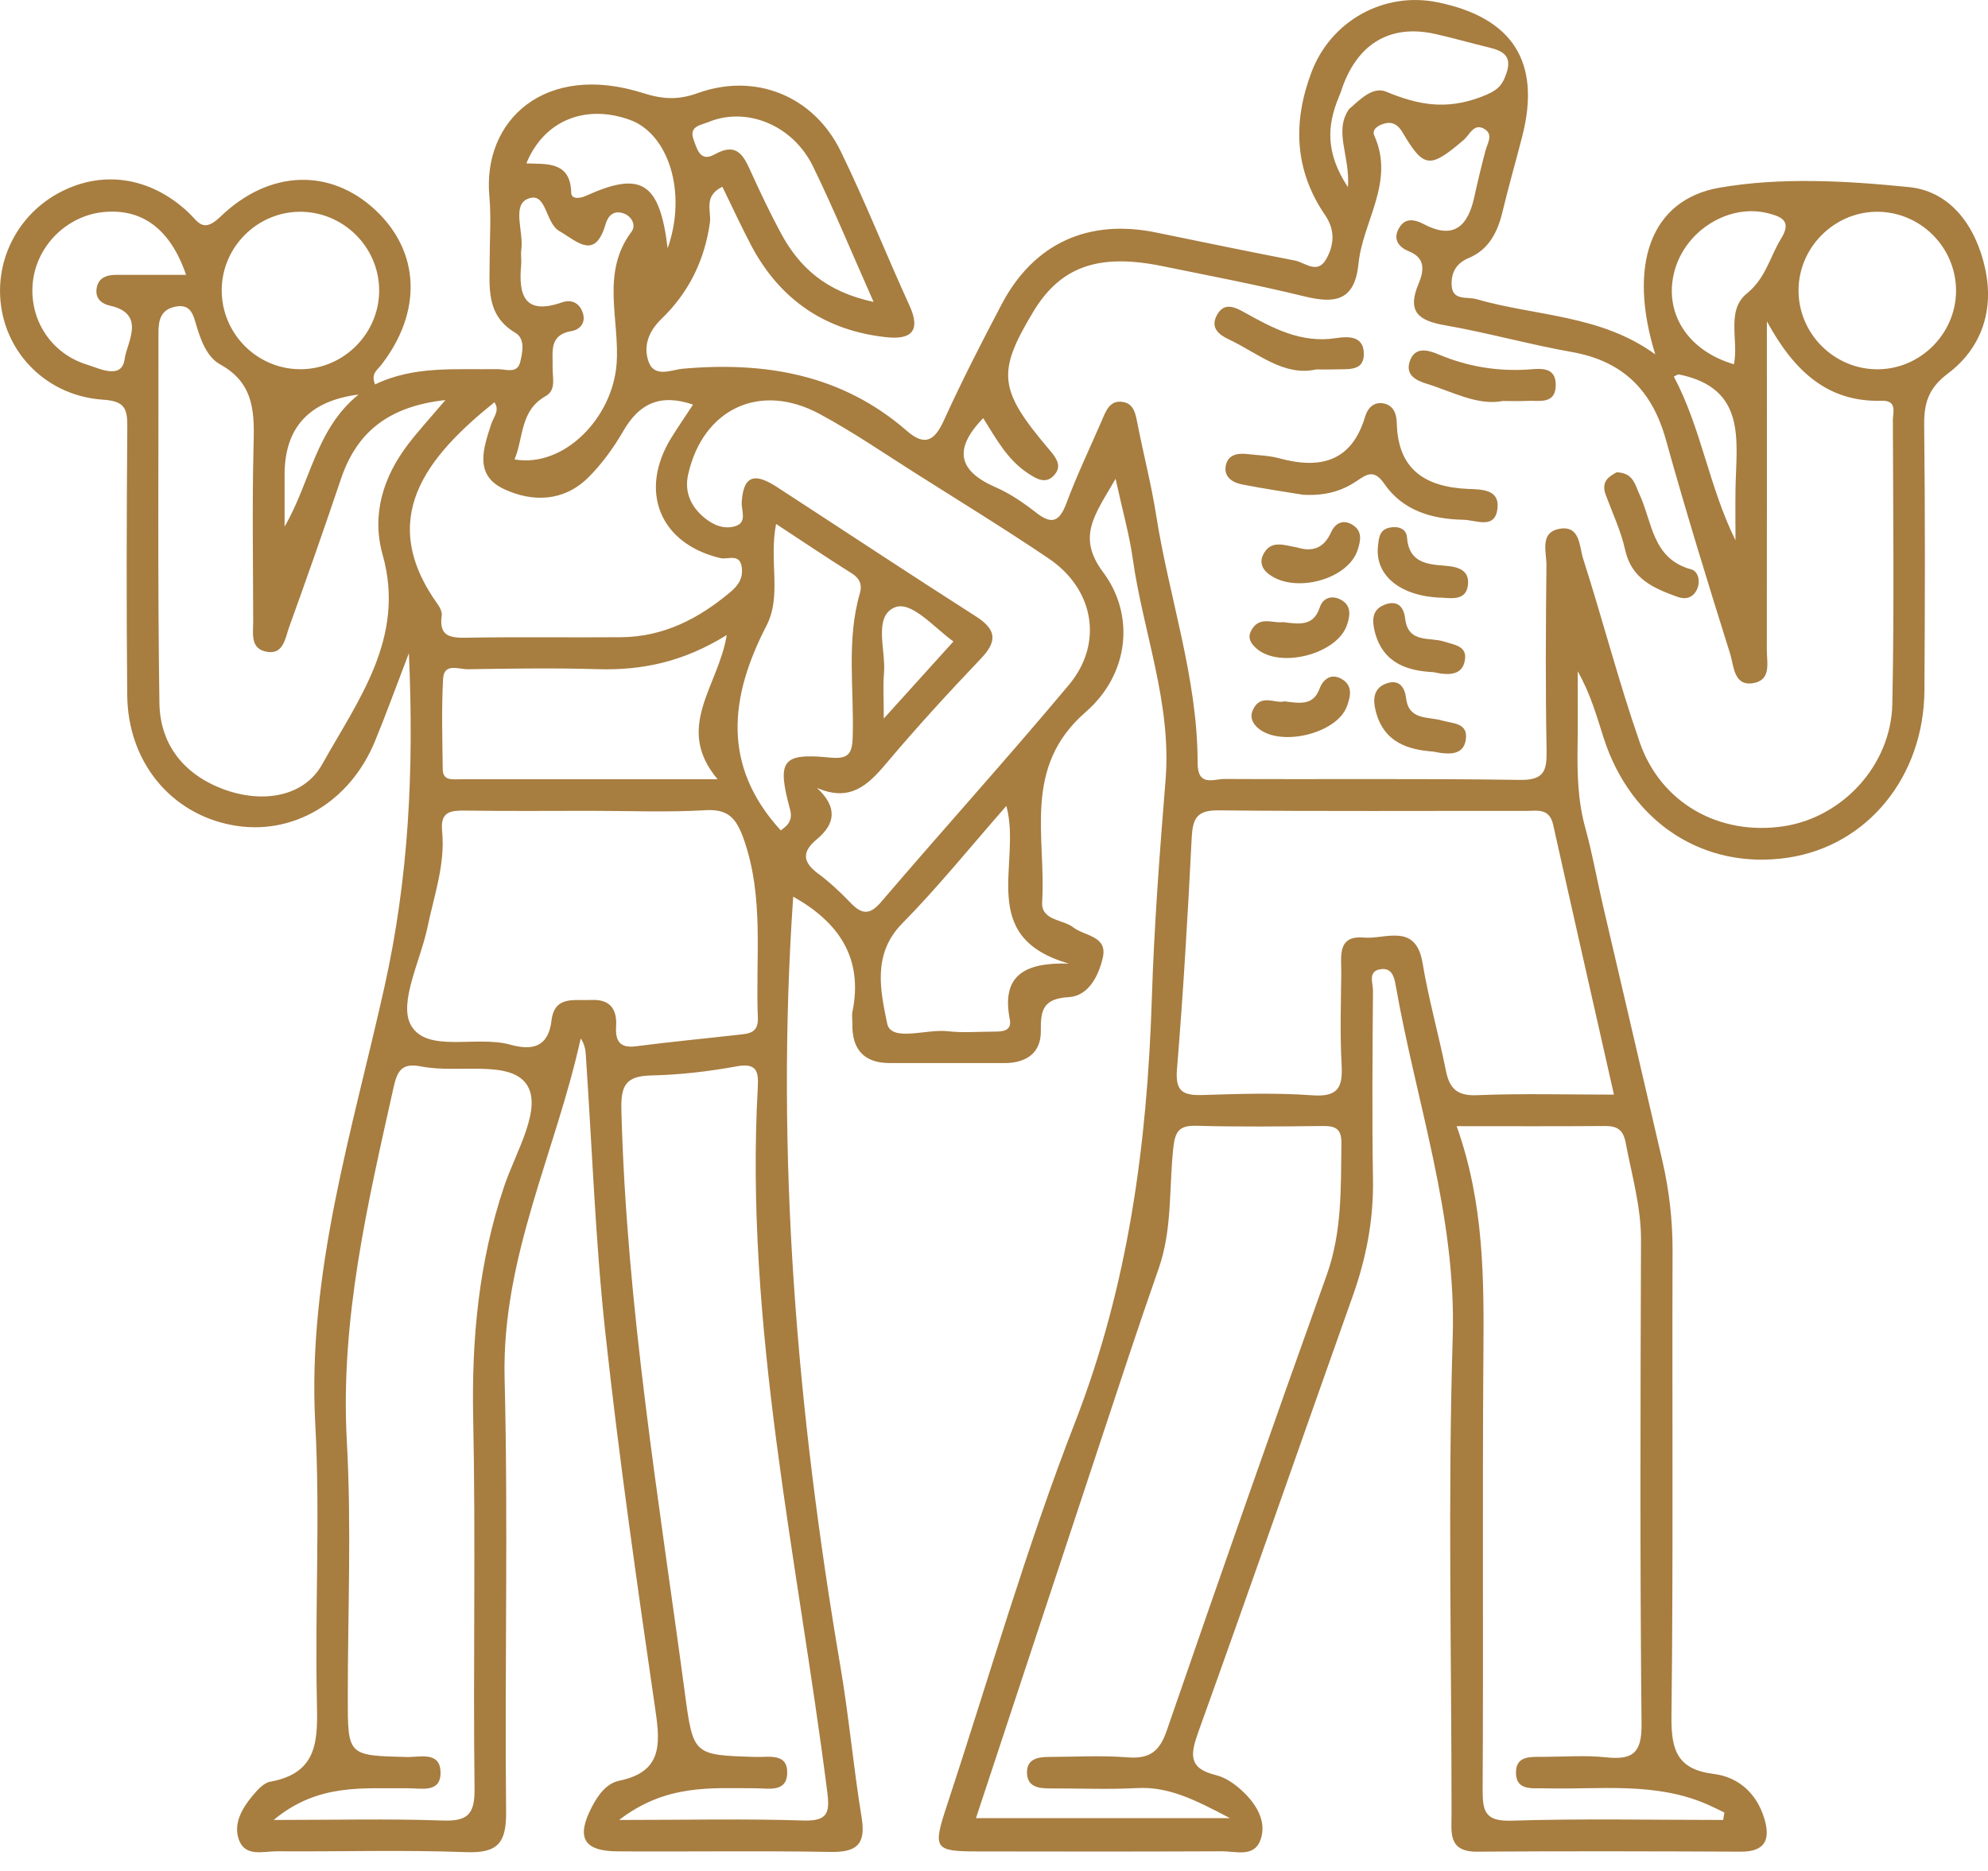 <svg width="85" height="80" viewBox="0 0 85 80" fill="none" xmlns="http://www.w3.org/2000/svg">
<g clip-path="url(#clip0_3_209)">
<path d="M84.875 11.467C84.487 9.706 83.428 8.182 81.621 8C78.943 7.73 76.16 7.571 73.533 8.023C70.538 8.539 69.6 11.369 70.774 15.153C68.437 13.45 65.658 13.524 63.118 12.789C62.724 12.678 62.113 12.87 62.069 12.216C62.039 11.696 62.228 11.268 62.805 11.028C63.648 10.678 64.029 9.936 64.238 9.072C64.498 7.983 64.811 6.907 65.088 5.821C65.895 2.664 64.688 0.756 61.466 0.098C59.172 -0.371 56.899 0.89 56.07 3.099C55.27 5.227 55.344 7.278 56.656 9.197C57.095 9.838 57.048 10.482 56.694 11.096C56.319 11.74 55.8 11.224 55.365 11.14C53.385 10.758 51.409 10.347 49.432 9.942C46.525 9.345 44.198 10.408 42.825 13.015C41.965 14.65 41.122 16.296 40.357 17.976C39.959 18.853 39.54 19.092 38.775 18.424C36.002 16.01 32.724 15.453 29.183 15.767C28.711 15.811 27.972 16.175 27.726 15.45C27.504 14.799 27.723 14.178 28.276 13.642C29.439 12.522 30.131 11.133 30.353 9.514C30.421 9.028 30.063 8.384 30.886 7.986C31.318 8.866 31.706 9.72 32.144 10.543C33.375 12.839 35.308 14.138 37.891 14.418C38.944 14.533 39.395 14.168 38.879 13.049C37.878 10.86 36.994 8.614 35.938 6.452C34.778 4.091 32.286 3.099 29.837 3.98C29.004 4.28 28.354 4.253 27.483 3.976C23.318 2.657 20.623 5.126 20.924 8.398C21.005 9.288 20.937 10.195 20.937 11.092C20.937 12.263 20.758 13.473 22.033 14.229C22.472 14.492 22.34 15.069 22.242 15.48C22.117 16.006 21.605 15.777 21.261 15.784C19.487 15.811 17.696 15.632 16.037 16.438C15.848 15.976 16.128 15.828 16.29 15.618C18.064 13.339 17.969 10.769 16.043 8.974C14.134 7.197 11.531 7.237 9.43 9.261C8.664 9.996 8.479 9.477 8.037 9.065C6.384 7.531 4.307 7.254 2.459 8.28C0.678 9.271 -0.28 11.268 0.074 13.261C0.435 15.315 2.148 16.937 4.394 17.089C5.342 17.15 5.45 17.473 5.443 18.266C5.413 22.084 5.403 25.905 5.44 29.726C5.467 32.566 7.288 34.778 9.905 35.277C12.482 35.77 14.964 34.32 16.043 31.669C16.499 30.559 16.907 29.433 17.483 27.928C17.709 33.018 17.463 37.588 16.441 42.184C15.069 48.343 13.13 54.424 13.48 60.892C13.693 64.815 13.463 68.757 13.548 72.686C13.581 74.336 13.652 75.809 11.551 76.184C11.264 76.238 10.991 76.552 10.782 76.804C10.34 77.337 9.973 77.985 10.212 78.659C10.482 79.418 11.258 79.155 11.841 79.159C14.536 79.179 17.237 79.094 19.929 79.196C21.291 79.246 21.652 78.798 21.639 77.469C21.575 71.29 21.73 65.108 21.575 58.933C21.446 53.773 23.767 49.25 24.829 44.4C24.988 44.643 25.031 44.862 25.045 45.085C25.318 49.061 25.453 53.051 25.885 57.011C26.475 62.42 27.251 67.81 28.033 73.196C28.249 74.663 28.252 75.776 26.482 76.14C25.928 76.255 25.568 76.754 25.301 77.273C24.63 78.568 24.947 79.152 26.397 79.162C29.433 79.182 32.465 79.132 35.5 79.186C36.606 79.206 37.031 78.889 36.842 77.725C36.488 75.567 36.296 73.381 35.928 71.226C34.08 60.349 33.146 49.419 33.915 38.34C35.861 39.432 36.916 40.96 36.448 43.26C36.414 43.422 36.448 43.598 36.444 43.766C36.421 44.859 36.927 45.456 38.05 45.456C39.679 45.456 41.308 45.453 42.94 45.456C43.864 45.459 44.512 45.034 44.502 44.09C44.488 43.176 44.606 42.7 45.702 42.636C46.545 42.586 46.977 41.716 47.152 40.95C47.365 40.013 46.38 40.033 45.891 39.655C45.436 39.301 44.512 39.368 44.559 38.572C44.734 35.78 43.696 32.815 46.417 30.448C48.299 28.812 48.522 26.283 47.169 24.472C46.019 22.937 46.819 22.006 47.699 20.472C48.002 21.864 48.289 22.863 48.431 23.881C48.876 27.035 50.097 30.06 49.837 33.328C49.584 36.461 49.345 39.601 49.247 42.741C49.048 48.937 48.242 54.963 45.965 60.818C43.878 66.184 42.286 71.742 40.481 77.219C39.874 79.057 39.945 79.162 41.803 79.165C45.284 79.172 48.768 79.175 52.252 79.159C52.832 79.155 53.614 79.432 53.891 78.68C54.164 77.938 53.766 77.233 53.243 76.703C52.899 76.353 52.447 76.012 51.985 75.901C50.805 75.614 50.893 75.02 51.233 74.066C53.469 67.85 55.638 61.611 57.85 55.385C58.417 53.783 58.731 52.154 58.704 50.444C58.66 47.749 58.683 45.051 58.704 42.356C58.707 42.029 58.454 41.49 59.085 41.436C59.506 41.402 59.611 41.766 59.672 42.114C60.545 47.119 62.275 51.948 62.113 57.169C61.904 63.958 62.063 70.761 62.063 77.56C62.063 78.336 61.898 79.186 63.156 79.175C66.919 79.148 70.683 79.159 74.447 79.175C75.513 79.175 75.695 78.615 75.435 77.755C75.111 76.686 74.336 75.985 73.28 75.853C71.685 75.654 71.449 74.808 71.466 73.361C71.546 66.734 71.489 60.103 71.513 53.473C71.516 52.171 71.368 50.899 71.078 49.638C70.235 45.979 69.375 42.326 68.525 38.667C68.272 37.574 68.079 36.468 67.779 35.389C67.459 34.232 67.435 33.065 67.452 31.885C67.469 30.826 67.456 29.763 67.456 28.704C68.002 29.655 68.268 30.62 68.572 31.567C69.739 35.186 72.862 37.206 76.444 36.674C79.836 36.168 82.261 33.22 82.282 29.51C82.305 25.746 82.315 21.983 82.271 18.219C82.258 17.264 82.433 16.613 83.28 15.976C84.733 14.883 85.27 13.254 84.875 11.47V11.467ZM71.597 11.585C72.066 9.845 73.934 8.694 75.597 9.119C76.194 9.271 76.616 9.457 76.15 10.209C75.671 10.988 75.503 11.888 74.69 12.549C73.789 13.278 74.349 14.556 74.137 15.575C72.15 14.998 71.118 13.362 71.597 11.585ZM74.204 23.102C73.074 20.829 72.744 18.317 71.567 16.101C71.651 16.064 71.732 16 71.796 16.013C74.717 16.61 74.234 18.876 74.204 20.927C74.194 21.652 74.204 22.377 74.204 23.102ZM57.24 4.158C57.25 4.128 57.26 4.101 57.274 4.071C57.287 4.03 57.307 3.99 57.324 3.949C57.965 1.912 59.388 1.018 61.341 1.447C62.103 1.615 62.855 1.835 63.611 2.017C64.201 2.158 64.68 2.347 64.413 3.123C64.225 3.683 64.019 3.882 63.324 4.145C61.82 4.715 60.629 4.485 59.27 3.922C58.694 3.679 58.144 4.263 57.678 4.668C57.021 5.625 57.726 6.637 57.635 8.006C56.66 6.536 56.744 5.349 57.24 4.158ZM30.276 5.224C31.905 4.546 33.888 5.332 34.758 7.109C35.635 8.907 36.397 10.758 37.352 12.91C35.318 12.475 34.175 11.436 33.385 9.963C32.937 9.13 32.529 8.276 32.138 7.416C31.817 6.711 31.551 6.044 30.559 6.6C29.949 6.944 29.81 6.398 29.659 5.98C29.443 5.393 29.942 5.362 30.276 5.224ZM26.934 5.126C28.566 5.716 29.396 8.205 28.546 10.617C28.205 7.78 27.413 7.305 25.058 8.371C24.704 8.529 24.428 8.479 24.424 8.249C24.394 6.9 23.399 7.018 22.505 6.988C23.251 5.157 25.021 4.435 26.934 5.126ZM23.332 16.937C23.797 16.677 23.615 16.131 23.628 15.699C23.645 15.049 23.456 14.32 24.441 14.155C24.795 14.097 25.041 13.807 24.93 13.416C24.805 12.981 24.465 12.775 24.023 12.931C22.434 13.484 22.161 12.637 22.283 11.335C22.303 11.113 22.259 10.883 22.29 10.664C22.394 9.922 21.892 8.806 22.542 8.512C23.379 8.138 23.291 9.517 23.912 9.878C24.694 10.334 25.443 11.136 25.895 9.578C25.999 9.224 26.239 8.985 26.64 9.116C27.025 9.241 27.203 9.639 27.001 9.909C25.676 11.672 26.502 13.672 26.364 15.551C26.195 17.878 24.107 20.01 21.999 19.645C22.394 18.704 22.229 17.554 23.332 16.937ZM12.779 9.055C14.664 9.025 16.222 10.563 16.212 12.441C16.202 14.252 14.718 15.753 12.907 15.787C11.028 15.824 9.47 14.286 9.48 12.398C9.487 10.586 10.968 9.086 12.779 9.055ZM15.332 16.87C13.504 18.34 13.278 20.613 12.168 22.519V20.296C12.168 18.279 13.223 17.137 15.332 16.87ZM5.332 15.338C5.214 16.253 4.266 15.76 3.71 15.588C2.175 15.113 1.251 13.659 1.4 12.104C1.551 10.502 2.877 9.197 4.479 9.062C6.098 8.927 7.291 9.804 7.956 11.753H4.958C4.519 11.753 4.172 11.905 4.125 12.381C4.087 12.772 4.344 12.991 4.708 13.072C6.27 13.419 5.42 14.664 5.332 15.338ZM17.463 18.978C16.381 20.387 15.878 22.009 16.36 23.72C17.359 27.264 15.301 29.945 13.78 32.674C12.991 34.094 11.197 34.36 9.544 33.743C7.855 33.109 6.843 31.831 6.816 30.06C6.738 24.785 6.782 19.507 6.775 14.232C6.775 13.683 6.873 13.231 7.517 13.109C8.155 12.988 8.263 13.463 8.388 13.888C8.583 14.549 8.85 15.271 9.413 15.581C10.927 16.414 10.877 17.73 10.839 19.16C10.779 21.625 10.823 24.097 10.826 26.566C10.826 27.062 10.701 27.692 11.322 27.851C12.118 28.057 12.188 27.298 12.364 26.809C13.126 24.704 13.865 22.593 14.58 20.472C15.254 18.482 16.603 17.376 19.045 17.106C18.391 17.875 17.902 18.408 17.463 18.978ZM21.139 17.2C21.382 17.551 21.102 17.828 21.005 18.128C20.667 19.166 20.259 20.313 21.551 20.913C22.772 21.483 24.097 21.45 25.139 20.431C25.73 19.848 26.235 19.146 26.654 18.424C27.335 17.244 28.239 16.823 29.632 17.301C29.315 17.784 29.004 18.236 28.714 18.701C27.288 20.994 28.208 23.254 30.805 23.864C31.126 23.939 31.648 23.635 31.719 24.283C31.767 24.714 31.584 25.008 31.257 25.291C29.891 26.448 28.377 27.234 26.549 27.247C24.36 27.264 22.171 27.23 19.986 27.267C19.274 27.281 18.755 27.234 18.887 26.32C18.907 26.175 18.819 25.986 18.728 25.858C16.094 22.195 18.192 19.571 21.139 17.2ZM30.684 33.321H19.672C19.349 33.318 18.937 33.399 18.93 32.896C18.913 31.608 18.876 30.316 18.944 29.031C18.978 28.323 19.625 28.623 20.006 28.616C21.854 28.586 23.706 28.559 25.554 28.613C27.453 28.671 29.224 28.303 31.072 27.153C30.728 29.338 28.809 31.102 30.684 33.321ZM21.558 50.721C20.468 53.958 20.161 57.25 20.232 60.646C20.343 65.921 20.226 71.203 20.29 76.481C20.303 77.607 19.976 77.884 18.897 77.843C16.607 77.762 14.313 77.82 11.7 77.82C13.605 76.234 15.537 76.487 17.416 76.464C17.986 76.454 18.853 76.693 18.836 75.779C18.819 74.868 17.946 75.145 17.382 75.128C14.87 75.064 14.87 75.074 14.87 72.579C14.87 68.926 15.032 65.267 14.829 61.628C14.543 56.441 15.713 51.496 16.823 46.518C16.988 45.763 17.19 45.439 18.013 45.601C19.548 45.908 21.75 45.311 22.499 46.343C23.23 47.355 22.047 49.267 21.558 50.721ZM26.343 43.884C26.387 43.132 26.074 42.717 25.267 42.758C24.563 42.795 23.709 42.559 23.581 43.635C23.443 44.795 22.735 44.926 21.811 44.667C20.367 44.265 18.253 45.044 17.571 43.837C17.032 42.879 17.979 41.082 18.276 39.655C18.559 38.292 19.045 36.95 18.903 35.53C18.819 34.691 19.271 34.654 19.908 34.66C21.703 34.687 23.497 34.67 25.288 34.67C26.913 34.67 28.542 34.741 30.165 34.643C31.16 34.583 31.49 35.018 31.794 35.864C32.687 38.377 32.296 40.967 32.404 43.527C32.431 44.201 31.976 44.198 31.537 44.249C30.09 44.414 28.64 44.549 27.193 44.738C26.485 44.829 26.306 44.498 26.343 43.884ZM35.365 76.575C35.48 77.462 35.439 77.88 34.35 77.843C31.851 77.762 29.348 77.82 26.471 77.82C28.478 76.275 30.407 76.464 32.303 76.464C32.836 76.467 33.608 76.642 33.655 75.874C33.716 74.929 32.869 75.145 32.293 75.125C29.662 75.044 29.638 75.054 29.288 72.433C28.178 64.154 26.792 55.901 26.569 47.52C26.539 46.468 26.704 46.012 27.827 45.986C29.058 45.959 30.296 45.817 31.507 45.594C32.38 45.436 32.434 45.847 32.401 46.488C31.834 56.67 34.09 66.575 35.365 76.575ZM33.78 34.61C33.847 34.866 33.821 35.038 33.702 35.217C33.611 35.348 33.463 35.439 33.385 35.51C30.842 32.734 31.207 29.787 32.768 26.762C33.439 25.463 32.869 24.006 33.183 22.404C34.313 23.146 35.355 23.848 36.417 24.515C36.761 24.731 36.869 25.004 36.768 25.355C36.178 27.392 36.525 29.473 36.458 31.534C36.434 32.262 36.249 32.468 35.466 32.391C33.436 32.191 33.213 32.522 33.78 34.61ZM45.706 41.203C43.763 41.142 42.812 41.739 43.176 43.591C43.267 44.073 42.886 44.11 42.529 44.11C41.854 44.11 41.173 44.171 40.508 44.093C39.611 43.989 38.097 44.572 37.932 43.763C37.658 42.414 37.274 40.809 38.569 39.493C40.097 37.942 41.47 36.235 43.028 34.461C43.702 36.916 41.716 40.063 45.706 41.203ZM45.706 29.281C43.078 32.421 40.333 35.456 37.672 38.569C37.156 39.173 36.815 39.075 36.343 38.579C35.918 38.134 35.459 37.709 34.967 37.345C34.303 36.849 34.293 36.411 34.923 35.888C35.712 35.234 35.827 34.522 34.93 33.689C36.323 34.296 37.089 33.598 37.864 32.677C39.166 31.133 40.529 29.642 41.922 28.181C42.657 27.416 42.613 26.92 41.712 26.347C38.879 24.539 36.08 22.684 33.264 20.853C32.455 20.323 31.79 20.134 31.713 21.477C31.692 21.827 31.959 22.33 31.45 22.495C30.937 22.66 30.445 22.428 30.053 22.084C29.514 21.608 29.257 21.005 29.426 20.273C30.063 17.477 32.495 16.327 35.041 17.699C36.468 18.465 37.81 19.392 39.183 20.259C41.075 21.456 42.984 22.627 44.839 23.881C46.778 25.187 47.19 27.503 45.706 29.281ZM38.239 25.979C38.957 25.662 39.911 26.812 40.765 27.429C39.844 28.448 38.954 29.433 37.787 30.724C37.787 29.841 37.75 29.308 37.797 28.785C37.881 27.804 37.335 26.377 38.239 25.979ZM56.724 54.525C54.404 61.004 52.127 67.499 49.884 74.005C49.574 74.906 49.139 75.216 48.208 75.142C47.092 75.054 45.965 75.121 44.842 75.125C44.356 75.125 43.888 75.223 43.911 75.82C43.932 76.41 44.414 76.471 44.889 76.471C46.127 76.467 47.365 76.521 48.596 76.457C49.942 76.383 51.044 76.926 52.589 77.742H41.729C43.52 72.322 45.27 67.017 47.028 61.712C47.854 59.216 48.673 56.714 49.544 54.231C50.13 52.552 49.979 50.795 50.167 49.075C50.245 48.373 50.42 48.117 51.152 48.137C52.947 48.188 54.744 48.167 56.542 48.147C57.078 48.141 57.361 48.245 57.355 48.876C57.328 50.781 57.388 52.67 56.724 54.525ZM69.513 48.883C69.772 50.259 70.167 51.597 70.164 53.024C70.14 59.925 70.117 66.828 70.187 73.732C70.198 74.977 69.793 75.256 68.673 75.142C67.786 75.047 66.879 75.118 65.982 75.121C65.479 75.125 64.842 75.057 64.818 75.749C64.791 76.585 65.51 76.454 66.052 76.467C68.393 76.528 70.771 76.174 73.017 77.162C73.256 77.266 73.493 77.388 73.729 77.502C73.712 77.607 73.695 77.712 73.678 77.82C70.659 77.82 67.638 77.755 64.623 77.85C63.479 77.887 63.388 77.435 63.392 76.498C63.429 70.322 63.378 64.15 63.425 57.978C63.449 54.721 63.466 51.48 62.282 48.154C64.525 48.154 66.579 48.164 68.633 48.147C69.165 48.147 69.408 48.319 69.513 48.883ZM69.007 46.805C66.953 46.805 65.047 46.751 63.152 46.829C62.295 46.866 61.975 46.542 61.82 45.773C61.513 44.238 61.081 42.724 60.825 41.183C60.538 39.439 59.233 40.171 58.312 40.09C57.159 39.986 57.355 40.916 57.348 41.621C57.334 42.91 57.291 44.201 57.361 45.49C57.415 46.437 57.267 46.916 56.127 46.835C54.565 46.721 52.987 46.771 51.419 46.822C50.586 46.846 50.245 46.677 50.323 45.722C50.593 42.427 50.788 39.126 50.953 35.82C50.997 35.004 51.166 34.64 52.093 34.65C56.468 34.697 60.842 34.667 65.216 34.674C65.695 34.677 66.241 34.525 66.407 35.261C67.253 39.068 68.12 42.873 69.007 46.805ZM80.909 30.104C80.852 32.731 78.771 34.954 76.258 35.331C73.533 35.739 71.02 34.36 70.11 31.746C69.209 29.156 68.525 26.498 67.688 23.885C67.523 23.372 67.567 22.445 66.67 22.613C65.823 22.772 66.123 23.598 66.12 24.165C66.093 26.805 66.076 29.443 66.127 32.08C66.14 32.95 66.032 33.365 64.983 33.348C60.774 33.284 56.565 33.331 52.356 33.308C51.894 33.308 51.203 33.655 51.206 32.623C51.21 29.004 49.992 25.578 49.436 22.047C49.227 20.718 48.889 19.413 48.63 18.094C48.552 17.693 48.481 17.271 48.026 17.19C47.453 17.085 47.287 17.568 47.109 17.983C46.596 19.166 46.039 20.327 45.591 21.531C45.287 22.337 44.95 22.431 44.286 21.908C43.76 21.497 43.19 21.106 42.579 20.839C41.011 20.158 40.718 19.241 42.039 17.878C42.579 18.738 43.055 19.635 43.925 20.219C44.323 20.485 44.734 20.738 45.105 20.279C45.399 19.915 45.169 19.588 44.886 19.254C42.694 16.674 42.613 15.946 44.161 13.359C45.325 11.409 46.947 10.819 49.682 11.376C51.712 11.79 53.749 12.178 55.763 12.671C57.071 12.991 57.921 12.88 58.083 11.285C58.265 9.457 59.651 7.784 58.761 5.801C58.629 5.507 58.99 5.318 59.27 5.265C59.577 5.207 59.796 5.376 59.952 5.636C60.876 7.197 61.122 7.231 62.579 5.986C62.852 5.754 63.027 5.217 63.503 5.538C63.85 5.774 63.59 6.141 63.51 6.458C63.338 7.109 63.179 7.764 63.037 8.418C62.774 9.629 62.191 10.263 60.913 9.602C60.444 9.355 60.042 9.298 59.783 9.818C59.557 10.27 59.847 10.59 60.238 10.745C60.99 11.042 60.865 11.629 60.653 12.134C60.147 13.332 60.653 13.713 61.786 13.909C63.604 14.226 65.391 14.731 67.209 15.052C69.398 15.44 70.643 16.698 71.23 18.809C72.083 21.878 73.024 24.927 73.978 27.966C74.14 28.482 74.123 29.399 75.03 29.197C75.739 29.035 75.54 28.296 75.543 27.763C75.55 23.217 75.546 18.671 75.546 13.74C76.727 15.909 78.174 17.204 80.46 17.136C81.138 17.119 80.929 17.649 80.933 17.979C80.943 22.023 80.993 26.063 80.909 30.104ZM80.332 15.79C78.45 15.824 76.889 14.283 76.899 12.401C76.909 10.593 78.396 9.089 80.201 9.055C82.083 9.022 83.641 10.559 83.634 12.445C83.624 14.252 82.14 15.757 80.332 15.79Z" fill="#A77D40"/>
<path d="M64.032 21.689C63.955 22.671 63.122 22.236 62.572 22.225C61.23 22.198 59.982 21.841 59.186 20.684C58.748 20.047 58.437 20.279 57.985 20.583C57.368 20.994 56.67 21.207 55.719 21.156C54.974 21.032 54.029 20.897 53.095 20.711C52.694 20.634 52.316 20.387 52.41 19.912C52.502 19.436 52.916 19.366 53.341 19.416C53.786 19.467 54.248 19.477 54.677 19.591C56.444 20.077 57.793 19.753 58.373 17.801C58.478 17.446 58.734 17.194 59.105 17.241C59.56 17.301 59.712 17.659 59.722 18.097C59.77 20.091 60.95 20.826 62.781 20.907C63.301 20.927 64.093 20.91 64.032 21.689Z" fill="#A77D40"/>
<path d="M72.548 25.22C72.359 25.598 72.032 25.635 71.702 25.514C70.7 25.149 69.759 24.752 69.486 23.514C69.307 22.708 68.946 21.939 68.656 21.16C68.441 20.576 68.805 20.37 69.122 20.195C69.837 20.215 69.907 20.731 70.086 21.109C70.653 22.31 70.629 23.895 72.322 24.35C72.596 24.424 72.73 24.853 72.548 25.22Z" fill="#A77D40"/>
<path d="M57.108 15.794C56.886 15.804 56.66 15.797 56.275 15.797C54.893 16.108 53.786 15.099 52.539 14.512C52.093 14.303 51.743 14 52.033 13.47C52.323 12.937 52.751 13.102 53.179 13.342C54.404 14.027 55.628 14.691 57.125 14.458C57.604 14.384 58.262 14.347 58.309 15.045C58.37 15.892 57.658 15.774 57.108 15.794Z" fill="#A77D40"/>
<path d="M66.518 16.482C66.501 17.328 65.766 17.106 65.243 17.143C64.967 17.16 64.687 17.146 64.258 17.146C63.176 17.355 62.117 16.755 61.007 16.411C60.575 16.279 60.097 16.057 60.265 15.487C60.474 14.779 61.085 14.974 61.52 15.16C62.731 15.666 63.965 15.878 65.274 15.804C65.793 15.774 66.535 15.622 66.518 16.482Z" fill="#A77D40"/>
<path d="M62.636 28.208C62.542 28.846 62.019 28.907 61.287 28.741C60.252 28.687 59.139 28.411 58.781 27.011C58.67 26.566 58.64 26.09 59.166 25.871C59.705 25.645 60.016 25.895 60.08 26.451C60.205 27.524 61.132 27.23 61.756 27.436C62.178 27.574 62.727 27.618 62.636 28.208Z" fill="#A77D40"/>
<path d="M62.673 31.625C62.579 32.262 62.036 32.296 61.284 32.138C60.282 32.06 59.162 31.797 58.815 30.38C58.7 29.912 58.724 29.456 59.22 29.247C59.763 29.021 60.053 29.311 60.12 29.858C60.238 30.812 61.061 30.633 61.658 30.809C62.12 30.94 62.781 30.907 62.673 31.625Z" fill="#A77D40"/>
<path d="M58.049 23.514C57.628 24.812 55.264 25.416 54.188 24.499C53.948 24.293 53.871 24.023 53.989 23.76C54.309 23.048 54.896 23.315 55.463 23.409C56.103 23.608 56.603 23.453 56.913 22.758C57.095 22.357 57.449 22.182 57.864 22.465C58.262 22.735 58.171 23.133 58.049 23.514Z" fill="#A77D40"/>
<path d="M62.758 25.052C62.67 25.639 62.147 25.595 61.692 25.558C59.925 25.527 58.785 24.634 58.916 23.365C58.95 23.042 58.967 22.671 59.378 22.569C59.742 22.478 60.13 22.586 60.157 22.971C60.235 24.06 61.007 24.131 61.803 24.192C62.353 24.235 62.859 24.384 62.758 25.052Z" fill="#A77D40"/>
<path d="M57.591 26.728C57.169 27.972 54.711 28.61 53.716 27.723C53.507 27.537 53.334 27.301 53.48 26.998C53.817 26.296 54.444 26.674 54.849 26.6C55.571 26.691 56.164 26.785 56.431 25.966C56.572 25.527 57.007 25.433 57.392 25.679C57.786 25.932 57.722 26.34 57.591 26.728Z" fill="#A77D40"/>
<path d="M57.587 30.209C57.142 31.382 54.717 31.956 53.773 31.119C53.55 30.92 53.436 30.664 53.56 30.377C53.884 29.622 54.539 30.107 54.913 29.989C55.601 30.077 56.154 30.171 56.42 29.446C56.572 29.038 56.91 28.782 57.351 29.025C57.854 29.301 57.749 29.777 57.587 30.209Z" fill="#A77D40"/>
</g>
<defs>
<clipPath id="clip0_3_209">
<rect width="85" height="79.206" fill="white"/>
</clipPath>
</defs>
</svg>
